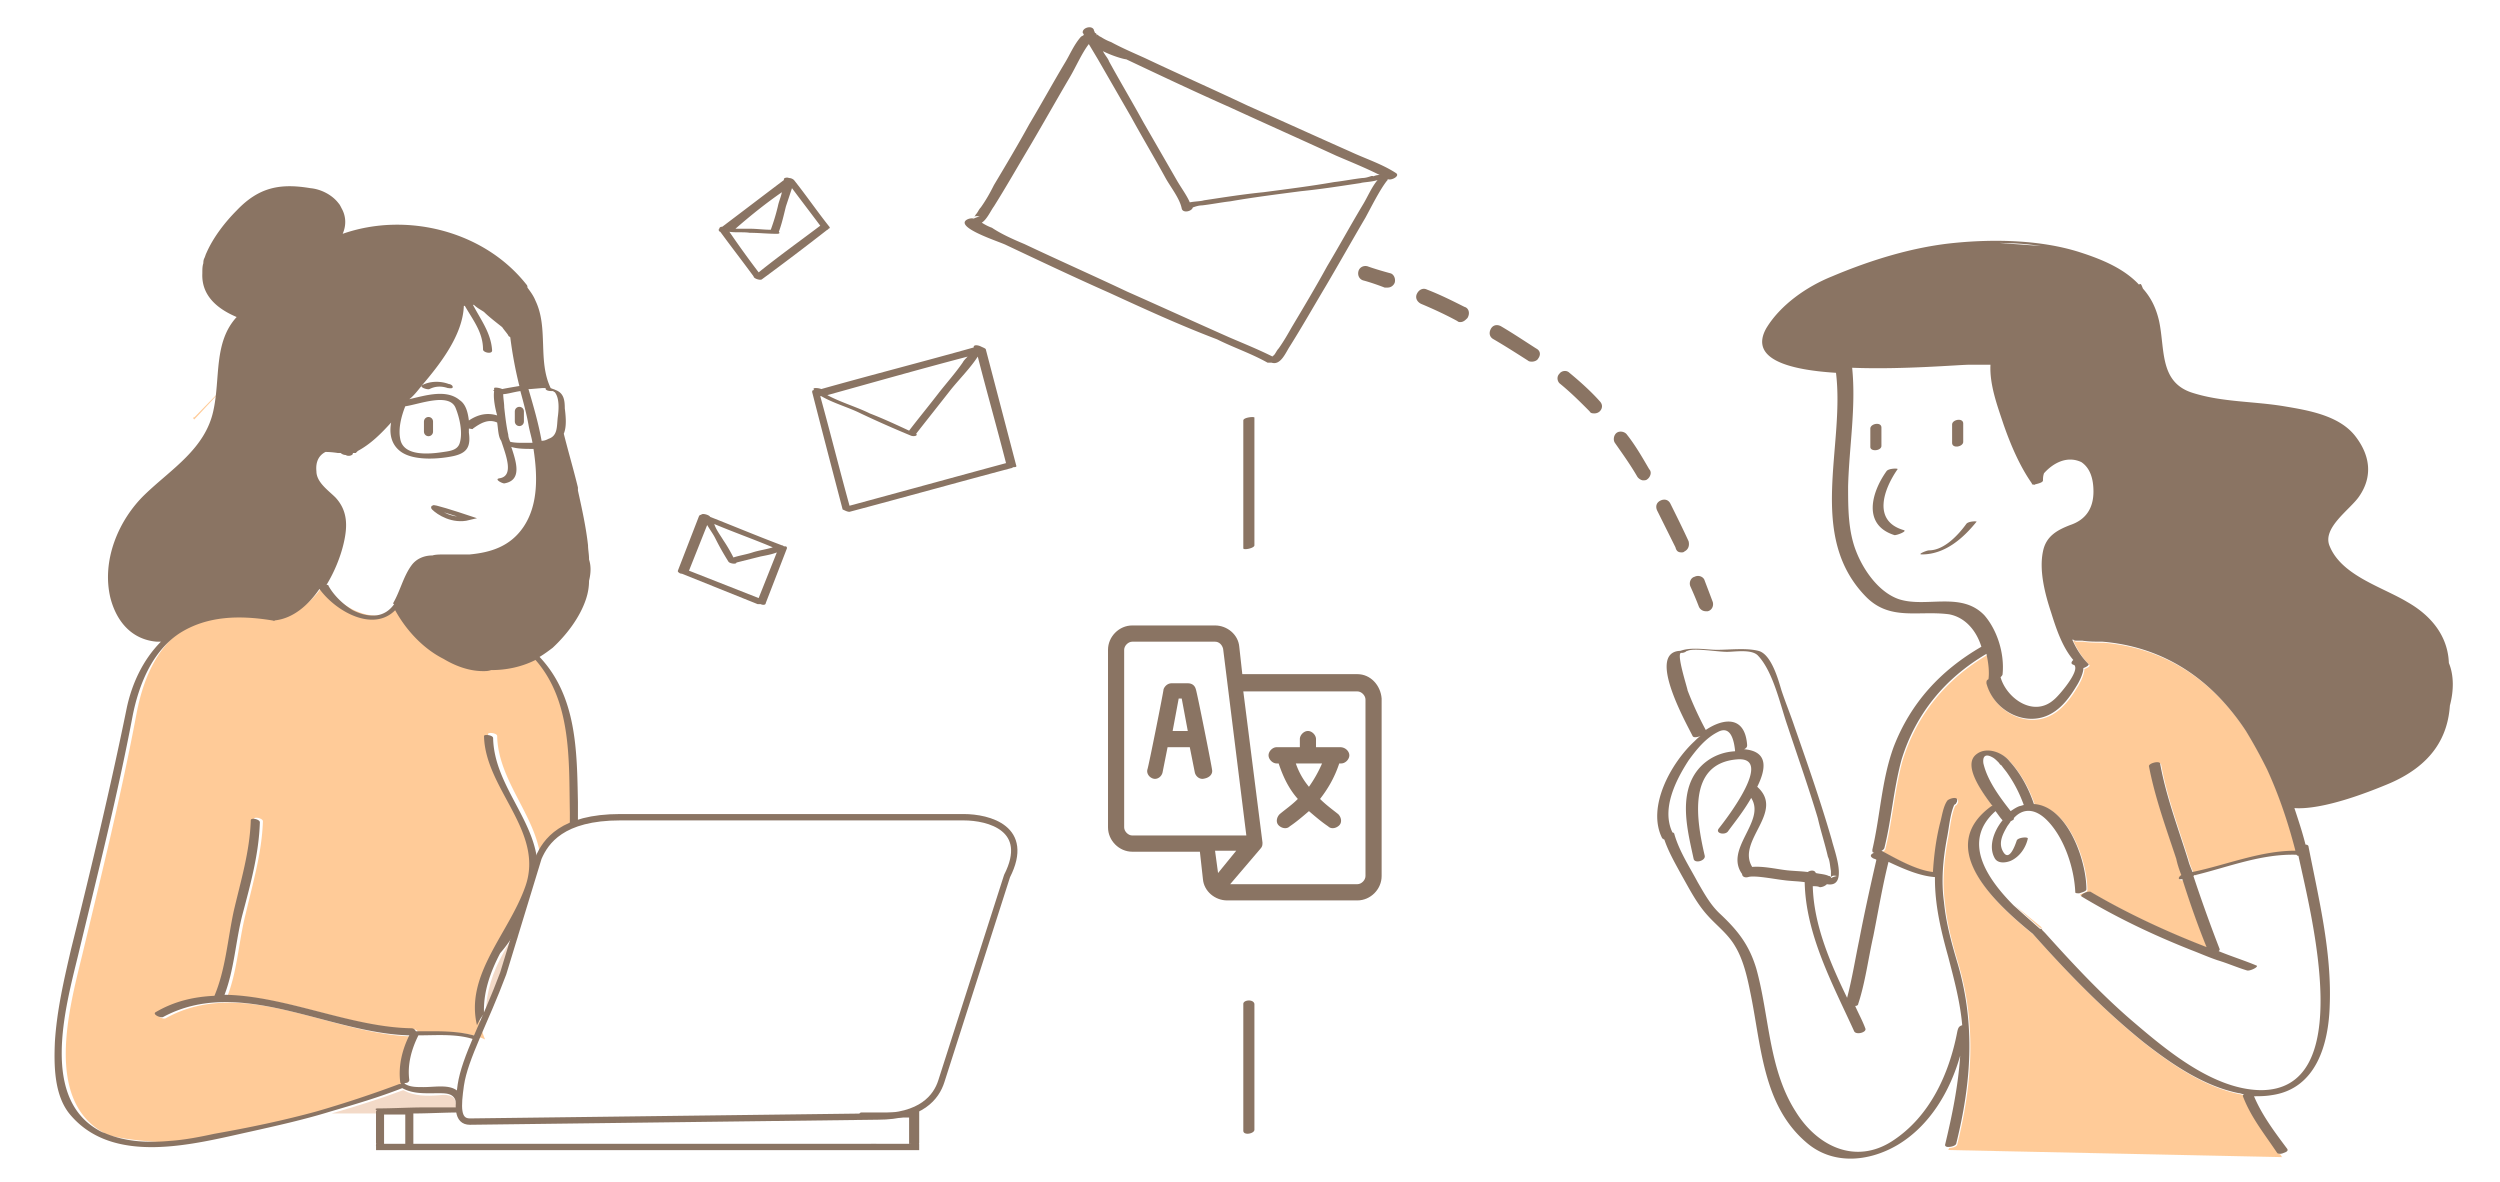<svg fill="none" xmlns="http://www.w3.org/2000/svg" width="275" height="130" viewBox="0 0 275 130"><path opacity=".5" d="m221.507 99.492 2.999 2.456.222.334-.111-.111c-.111-.112-.111-.112-.222-.112-.889-.781-1.888-1.674-2.888-2.567Zm22.88 6.25-.111-.335c-1-.334-2-.781-2.888-1.116l2.999 1.451ZM228.06 72.595c.111.111.111.111 0 0 .111.111 0 0 0 0Zm13.661 23.66c-.111 0-.111 0-.222.112 0-.112.111-.112.222-.112Zm8.885 30.581c-1.333-2.009-2.887-3.906-3.776-6.25v-.112c-.111 0-.333-.111-.444-.111-3.888-.782-7.442-3.237-10.44-5.581-4.443-3.571-8.441-7.701-12.218-11.942-4.109-3.348-10.884-9.486-4.553-14.062h.111c-1.444-1.898-3.221-4.576-1.777-5.692 1.11-.893 2.887-.223 3.665.781 1.222 1.34 2.11 3.013 2.665 4.688 3.666.223 5.776 6.138 5.776 9.375 0 .223-.444.334-.778.446v.112l.223.111c.111-.223.888-.558 1.11-.335 3.999 2.344 8.33 4.353 12.662 6.027-1-2.455-1.888-5.022-2.666-7.477-.555.111-.444-.224-.111-.447-.222-.558-.444-1.228-.555-1.786-1.111-3.348-2.333-6.696-2.999-10.156-.111-.335 1.111-.67 1.222-.335.666 3.683 1.999 7.143 3.11 10.715.111.446.333.892.444 1.227 3.776-.78 7.441-2.343 11.328-2.343-.777-3.014-1.777-6.027-3.109-8.929a55.47 55.47 0 0 0-2.333-4.241 26.212 26.212 0 0 0-2.11-2.79c-3.665-4.241-8.33-6.585-13.661-7.031-.778 0-1.555 0-2.221-.112h-.667c-.111 0-.222 0-.333-.112h-.111c.444 1.005 1 1.898 1.777 2.679.111.111-.222.335-.555.446 0 .67-.556 1.674-.778 2.01-.666 1.115-1.555 2.343-2.776 3.013-2.777 1.562-6.331-.335-7.109-3.349 0-.223 0-.334.223-.446.111-.781 0-1.786-.223-2.79-4.553 2.678-7.774 6.585-9.329 11.607-.889 3.236-1.111 6.585-1.888 9.71 0 .111-.222.335-.333.335 1.666.892 3.776 2.12 5.664 2.343.111-1.785.333-3.571.777-5.357.223-.781.334-1.785.778-2.455.111-.223 1.11-.558 1.11-.112 0 .112 0 .223-.111.335 0 .112-.111.112-.222.223-.444 1.005-.555 2.456-.777 3.572-.444 2.343-.667 4.799-.333 7.142.222 2.344.888 4.688 1.555 6.92 1.888 6.585 1.443 12.947-.223 19.643-.111.223-.555.335-.888.335 0 .111-.111.223-.111.223l36.763.781-.112-.111c0-.223-.333-.223-.333-.335Zm-223.13-7.143c-.334.112-.667.223-.889.335.222-.112.555-.223.889-.335Zm-6.22-73.772c0 .111 0 .111.11.223 3.777-4.018 4.221-4.576.112-.335-.111.112-.111.112-.222.112Z" fill="#FF9833"/><path d="M209.401 58.31c-3.443-1.005-2.221-4.465-.667-6.697.112-.112-.999-.112-1.221.223-1.666 2.344-2.666 5.915.888 7.031.333 0 1.444-.446 1-.558Zm6.886-.67c-.889 1.227-2.444 2.901-4.11 2.901-.222 0-1.332.447-.777.447 2.555 0 4.554-1.786 5.998-3.572.222-.111-.889-.111-1.111.224Zm-.333-9.04v-2.01c0-.67-1.222-.446-1.222.112v2.009c0 .67 1.222.446 1.222-.112Zm-8.997.446v-2.01c0-.669-1.221-.446-1.221.112v2.01c0 .557 1.221.446 1.221-.112Zm62.53 28.571c-.222 3.237-1.777 6.585-6.997 8.706-5.664 2.343-8.663 2.678-10.107 2.567.444 1.339.889 2.678 1.222 4.017.222 0 .333.112.333.224 1.111 5.692 2.555 11.495 2.333 17.41-.112 4.241-1.444 9.264-6.442 9.933-.667.112-1.333.112-1.888.112.888 2.12 2.332 4.018 3.665 5.803.111.224-.111.335-.444.447-.223.111-.556.111-.667 0-1.333-2.009-2.888-3.906-3.776-6.25v-.112l.111-.111c-.222 0-.333-.112-.555-.112-3.888-.781-7.442-3.237-10.441-5.58-4.442-3.572-8.441-7.701-12.217-11.942-4.109-3.349-10.884-9.487-4.553-14.063h.111c-1.444-1.897-3.221-4.576-1.777-5.692 1.11-.893 2.887-.223 3.665.781 1.221 1.34 2.11 3.014 2.665 4.688 3.665.223 5.776 6.138 5.776 9.375 0 .223-.445.335-.778.447-.222 0-.444 0-.444-.112-.111-2.679-1.222-6.027-3.11-7.924-1.333-1.34-2.665-1.34-3.665-.224.111.112-.111.224-.333.335-.111.224-.333.447-.444.67-.445.781-.889 1.674-.445 2.567.667 1.34 1.333-.447 1.555-1.116.111-.335 1.222-.447 1.222-.223-.222 1.004-.889 2.009-1.888 2.455-.556.223-1.444.335-1.777-.335-.667-1.228-.111-2.902.888-4.13-.222-.222-.444-.557-.777-1.004-3.665 3.237-1.111 7.255 1.999 10.38 1 .893 1.999 1.785 2.888 2.567.111 0 .222 0 .222.111l.111.112.222.223c3.11 3.46 6.331 6.92 9.885 9.933 3.665 3.125 8.663 7.255 13.772 7.366 10.662.112 5.664-19.085 4.22-25.781-.111 0-.111 0-.222-.112-3.887-.111-7.441 1.34-11.106 2.233-.111 0-.111 0-.222.111a170.937 170.937 0 0 0 2.887 8.036c0 .111 0 .111-.111.223 1.333.558 2.777 1.005 4.11 1.563.444.111-.667.669-1 .558-1.11-.335-2.11-.782-3.221-1.116-.999-.335-1.999-.782-2.887-1.117-4.221-1.674-8.219-3.571-12.107-5.915v-.111c.111-.224.889-.558 1.111-.335 3.998 2.344 8.33 4.353 12.662 6.027-1-2.456-1.889-5.023-2.666-7.478-.555.112-.444-.223-.111-.447-.222-.557-.444-1.227-.555-1.785-1.111-3.348-2.333-6.697-2.999-10.156-.111-.335 1.11-.67 1.222-.335.666 3.683 1.999 7.143 3.109 10.714.111.447.334.893.445 1.228 3.776-.782 7.441-2.344 11.328-2.344-.777-3.013-1.777-6.027-3.11-8.929a55.1 55.1 0 0 0-2.332-4.24 26.202 26.202 0 0 0-2.11-2.79c-3.665-4.242-8.33-6.586-13.661-7.032-.778 0-1.555 0-2.222-.112h-.666c-.111 0-.222 0-.333-.111h-.111c.444 1.004.999 1.897 1.777 2.678.111.112-.222.335-.555.447 0 .67-.556 1.674-.778 2.009-.666 1.116-1.555 2.343-2.777 3.013-2.776 1.563-6.33-.335-7.108-3.348 0-.223 0-.335.222-.447.111-.78 0-1.785-.222-2.79-4.553 2.679-7.774 6.585-9.329 11.607-.889 3.237-1.111 6.585-1.888 9.71 0 .112-.223.335-.334.335 1.666.893 3.777 2.12 5.665 2.344.111-1.786.333-3.572.777-5.357.222-.782.333-1.786.778-2.456.111-.223 1.11-.558 1.11-.111 0 .111 0 .223-.111.334 0 .112-.111.112-.222.224-.444 1.004-.555 2.455-.777 3.571-.445 2.344-.667 4.8-.334 7.143.223 2.344.889 4.687 1.555 6.92 1.889 6.584 1.444 12.946-.222 19.642-.111.224-.555.335-.888.335-.222 0-.333-.111-.333-.223.777-3.237 1.443-6.473 1.666-9.821-1.111 3.906-3.332 7.7-6.887 9.821-3.22 1.897-7.219 2.232-10.107-.335-4.775-4.129-4.886-10.714-6.108-16.518-.333-1.674-.778-3.571-1.666-5.022-.778-1.339-1.999-2.232-2.999-3.348-1.222-1.34-1.999-2.902-2.888-4.465-.666-1.227-1.443-2.566-1.888-3.906-.111 0-.111-.111-.222-.111-1.777-3.46 1-8.37 3.554-10.715.222-.223.445-.446.667-.558-.334.112-.778.224-.889 0-.777-1.562-5.109-9.263-1.333-9.375 1.222-.446 2.888-.111 3.999-.111 1.444 0 3.221-.224 4.553.111 1.444.335 2.222 3.237 2.555 4.353.444 1.34 1 2.679 1.444 4.018 1.444 4.13 2.887 8.259 4.109 12.5.222 1.004 1.888 5.245-.555 4.799a1.196 1.196 0 0 1-.778.335c-.222-.112-.444-.112-.777-.112.111 4.241 1.888 8.371 3.776 12.277.556-2.121.889-4.241 1.333-6.362.555-2.901 1.222-5.915 1.888-8.817-.111-.111-.333-.111-.444-.223-.333-.223-.111-.446.222-.558-.222 0-.222-.111-.222-.335.888-3.794.999-7.589 2.332-11.272 1.888-4.91 5.22-8.482 9.663-11.05-.555-1.785-1.777-3.236-3.554-3.57-3.443-.447-6.553.78-9.219-2.01-6.441-6.696-2.221-16.406-3.221-24.553-5.331-.335-9.551-1.563-7.663-4.91 1.555-2.568 4.443-4.577 7.219-5.693 4.221-1.785 8.885-3.236 13.439-3.683 4.443-.446 9.552-.334 13.772 1.005 2.444.781 4.887 1.786 6.553 3.571.222-.111.222-.111.444.447.889 1.004 1.444 2.12 1.777 3.571.667 3.125 0 6.808 3.777 7.924 3.221 1.005 6.664.893 9.996 1.451 2.665.447 5.997 1.005 7.774 3.237 1.666 2.12 1.999 4.464.444 6.696-.999 1.451-4.109 3.46-3.22 5.469 1.332 3.236 5.775 4.464 8.552 6.138 2.554 1.451 4.442 3.683 4.553 6.697.556 1.339.556 3.013.111 4.687Zm-49.646 6.25c-.222-.223-.444-.446-.666-.558-.778-.446-1.111-.111-1 .67.444 1.897 1.777 3.683 2.999 5.245.333-.223.666-.446.999-.558.111 0 .334-.111.445-.111-.445-1.228-1-2.344-1.777-3.46-.223-.335-.445-.558-.667-.893-.222-.112-.222-.223-.333-.335Zm.111-57.143c1.444.112 2.999.224 4.554.335a32.435 32.435 0 0 0-4.554-.335Zm-32.32 53.572c1.999-1.34 4.332-1.563 4.554 1.674 0 .223-.111.335-.334.446 2.666.224 2.444 2.12 1.444 4.13 3.11 2.79-2.332 5.915-.555 8.817 1.111-.112 2.666.223 3.554.335.778.111 1.666.111 2.555.223.333-.224.777-.224.888.111.444.112 1 .112 1.444.335.111 0 .111 0 .222.112v.111c.222-.111.555-.223.667-.223-.445-.112-.556 0-.667.112v-.67c-.111-.558-.111-1.116-.333-1.562-.333-1.451-.778-2.79-1.111-4.242-.999-3.348-2.221-6.807-3.332-10.156-.777-2.232-1.555-5.915-3.221-7.7-.666-.782-2.554-.447-3.443-.447-.999 0-3.665-.447-4.331-.112 0 0-.111 0-.222.112-.222.112-.334.112-.445.112-.666-.112.667 3.906.667 4.129a37.936 37.936 0 0 0 1.999 4.353Zm28.211 32.477c-.222-2.567-.889-5.022-1.555-7.589-.778-2.79-1.444-5.58-1.444-8.482v-.223c-1.666-.112-3.443-.893-5.109-1.674-.667 2.678-1.111 5.357-1.666 8.147-.555 2.455-.889 5.134-1.666 7.478 0 .111-.111.223-.333.223.333.781.777 1.562 1.11 2.455.222.447-.999.781-1.221.335-2.333-5.134-5.332-10.603-5.443-16.406-.777-.112-1.554-.112-2.332-.223-1-.112-3.221-.558-3.887-.335-.445.111-.667-.112-.667-.335-1.999-2.79 2.666-5.804 1-8.37-.889 1.562-1.999 2.901-2.555 3.682-.333.447-1.443.224-.999-.334.888-1.117 6.108-7.924 1.999-7.59-5.553.447-4.443 6.808-3.554 10.603.111.558-1.111.893-1.222.335-.555-2.567-1.333-5.58-.444-8.147.777-2.233 2.777-3.572 4.998-3.683v-.112c-.111-1.005-.444-2.79-1.888-2.01-1.333.67-2.333 1.898-3.221 3.126-1.444 2.232-2.999 5.357-1.777 7.924.111 0 .222.112.222.223.555 1.898 1.666 3.572 2.554 5.246.778 1.34 1.444 2.567 2.555 3.571 1.888 1.786 3.11 3.348 3.887 5.915 1.444 5.134 1.333 11.049 4.332 15.737 2.332 3.795 6.553 5.915 10.662 3.237 4.11-2.679 6.22-7.366 7.108-11.942.111-.558.222-.67.556-.782Zm12.217-40.178c-1.222-1.451-1.888-3.46-2.444-5.246-.666-2.009-1.332-4.576-.888-6.696.333-1.674 1.555-2.344 2.999-2.902 1.666-.558 2.554-1.786 2.554-3.683 0-1.34-.333-2.567-1.333-3.237-1.666-.78-3.221.224-4.109 1.228-.111.335-.111.558-.111.781 0 .224-.444.335-.889.447-.111.111-.111 0-.222 0s-.111 0-.111-.112c-1.333-1.897-2.332-4.24-3.11-6.473-.666-2.009-1.555-4.353-1.444-6.585h-2.221c-1.222 0-7.441.558-12.994.335.444 4.353-.334 8.705-.445 13.058 0 2.344 0 4.91.889 7.143.777 2.009 2.443 4.464 4.665 5.245 2.998 1.005 6.886-.892 9.44 1.786 1.444 1.674 2.221 4.241 1.999 6.473 0 .112-.111.224-.222.335.667 2.344 3.665 4.464 5.887 2.456.444-.335 2.887-3.125 2.221-3.795-.444-.112-.333-.335-.111-.558.111.111.111.111 0 0 .111.111 0 0 0 0ZM121.992 32.193c-3.776-1.674-7.552-3.46-11.328-5.245-.667-.335-4.554-1.563-4.554-2.456 0-.335.666-.558.999-.446.223-.112.556-.223.667-.223-.444-.112-.667 0-.667.111 0 0 .112-.111.223-.335.222-.223.333-.558.555-.781.555-.781 1-1.563 1.444-2.455 1.333-2.232 2.665-4.465 3.887-6.697 1.333-2.232 2.555-4.464 3.887-6.696.556-.893 1-2.01 1.777-2.902.111-.112.223-.112.334-.223 0-.112-.111-.223-.111-.223-.112-.558.999-.893 1.221-.335 0 .111.111.223.111.335.111 0 .222.111.222.334 0-.334.112 0 .445.112.333.223.777.446 1.11.558 1.222.67 2.555 1.228 3.777 1.786 3.776 1.785 7.552 3.46 11.328 5.245 3.777 1.674 7.442 3.348 11.218 5.023 1.666.78 3.443 1.339 4.998 2.343.555.335-.555.893-.889.67 0 .112 0 .112-.111.223-.777 1.005-1.666 2.79-2.332 4.018-1.444 2.456-2.888 5.022-4.332 7.478-1.332 2.232-2.665 4.576-3.998 6.696-.444.67-1 2.12-1.999 1.786h-.444c-1.778-1.005-3.777-1.674-5.554-2.567-4.109-1.563-7.996-3.348-11.884-5.134Zm18.548 7.255h-.333.333ZM121.326 5.63c.222.446.555.78.666 1.116 1.222 2.232 2.555 4.464 3.776 6.696l3.666 6.362c.444.78 1.11 1.674 1.443 2.455.556-.112 1.222-.112 1.555-.223 2.222-.335 4.332-.67 6.553-.893 2.555-.335 5.22-.67 7.775-1.116.999-.112 2.11-.335 3.11-.447.333 0 .666-.111.999-.223h.222l-.111.112c.111-.112.445-.223.778-.223-1.555-.782-3.221-1.451-4.776-2.12-3.887-1.787-7.886-3.572-11.773-5.358-3.776-1.674-7.552-3.46-11.329-5.246-.222 0-1.443-.334-2.554-.892Zm-8.663 21.205c3.776 1.786 7.552 3.46 11.328 5.245 3.777 1.674 7.442 3.349 11.218 5.023 1.555.67 3.221 1.339 4.776 2.12 0 0 0-.111.111-.111.222-.224.333-.558.555-.782.556-.78 1-1.562 1.444-2.343 1.333-2.233 2.666-4.465 3.887-6.697 1.333-2.232 2.555-4.464 3.888-6.696.555-.893.999-2.01 1.666-2.79-.667.223-1.555.223-1.888.335-2.222.334-4.332.67-6.553.892-2.555.335-5.22.67-7.775 1.116-.999.112-2.11.335-3.11.447-.333 0-.666.111-.999.223-.111.447-1.111.67-1.222.112-.222-1.116-1.222-2.344-1.777-3.349-1.222-2.232-2.555-4.464-3.776-6.696l-3.665-6.362-1-1.674c-.778 1.005-1.444 2.567-2.11 3.683-1.444 2.456-2.888 5.023-4.332 7.478-1.333 2.232-2.665 4.576-3.998 6.696-.333.447-.778 1.451-1.333 1.786.333.223.777.447 1.111.558.999.67 2.221 1.228 3.554 1.786Zm38.539-7.366c.223-.112.223 0 0 0Zm-.777 9.821c-.444-.111-.888.112-1 .558-.111.447.112.893.556 1.005 0 0 .888.223 2.332.781h.333a.835.835 0 0 0 .778-.558c.111-.447-.111-.893-.444-1.005-1.666-.446-2.555-.78-2.555-.78Zm22.213 11.719c-.333-.335-.888-.223-1.111.112-.333.334-.222.892.112 1.116 1.221 1.004 2.221 2.009 3.22 3.013.112.223.334.223.556.223a.845.845 0 0 0 .555-.223c.333-.335.333-.781 0-1.116-.888-1.005-2.11-2.12-3.332-3.125Zm12.328 19.755c.111 0 .223 0 .334-.112.444-.223.555-.67.444-1.116-.667-1.451-1.333-2.79-1.999-4.13-.222-.446-.667-.558-1.111-.334-.444.223-.555.67-.333 1.116l1.999 4.017c.111.447.333.558.666.558ZM168.973 38.33c-1.222-.78-2.555-1.674-3.887-2.455-.445-.223-.889-.111-1.111.335-.222.446-.111.893.333 1.116 1.333.781 2.555 1.563 3.776 2.344.112.111.334.111.445.111.222 0 .555-.111.666-.334.333-.447.222-.893-.222-1.117Zm9.996 9.487c-.222-.335-.778-.446-1.111-.223-.333.223-.444.781-.222 1.116.778 1.116 1.666 2.344 2.444 3.683.111.223.444.446.666.446.111 0 .333 0 .444-.111.333-.224.556-.782.222-1.116-.777-1.34-1.555-2.679-2.443-3.795Zm-17.882-14.063c-1.332-.67-2.665-1.339-4.109-1.897-.444-.223-.889 0-1.111.447-.222.446 0 .892.445 1.116 1.332.558 2.776 1.227 3.998 1.897.111.112.222.112.333.112.333 0 .555-.224.778-.447.333-.558.111-1.116-.334-1.227Zm25.768 32.925a.835.835 0 0 0 .777.558h.222c.444-.112.667-.558.555-1.005 0 0-.333-.893-.888-2.344-.111-.446-.666-.67-1.111-.446-.444.112-.666.67-.444 1.116.555 1.228.889 2.12.889 2.12Zm-50.091 43.75v13.951c0 .558 1.222.334 1.222-.112V110.43c-.111-.558-1.222-.447-1.222 0Zm0-64.175v14.063c0 .223 1.222 0 1.222-.335V45.921c-.111-.112-1.222 0-1.222.334ZM133.321 84.648c0-.223-1.666-8.593-1.777-8.817-.111-.446-.444-.67-.888-.67h-1.777c-.445 0-.778.336-.889.67 0 .224-1.666 8.594-1.777 8.817-.111.447.222.893.666 1.005.445.111.889-.223 1-.67l.555-2.79h2.444l.555 2.79c.111.447.555.781 1 .67.666-.112.999-.558.888-1.005Zm-4.331-4.24.666-3.572h.333l.667 3.571h-1.666ZM147.427 82.193h-2.666V81.3c0-.446-.444-.893-.888-.893-.445 0-.889.447-.889.893v.893h-2.554c-.445 0-.889.447-.889.893s.444.893.889.893h.222c.555 1.674 1.221 2.901 2.11 3.906-.666.67-1.333 1.116-1.999 1.674-.333.335-.445.893-.111 1.228.333.335.888.446 1.221.111.667-.446 1.333-1.004 2.111-1.674.777.67 1.444 1.228 2.11 1.674.333.335.888.224 1.222-.111.333-.335.222-.893-.111-1.228-.556-.446-1.333-1.004-2-1.674.778-1.005 1.555-2.232 2.111-3.906h.222c.444 0 .888-.447.888-.893 0-.447-.444-.893-.999-.893Zm-3.443 4.353a8.115 8.115 0 0 1-1.444-2.567h2.887a14.04 14.04 0 0 1-1.443 2.567Z" fill="#8A7463"/><path d="M149.315 74.157h-12.662l-.333-3.013c-.111-1.34-1.333-2.344-2.666-2.344h-9.107c-1.444 0-2.666 1.228-2.666 2.679V91.01c0 1.45 1.222 2.679 2.666 2.679h7.441l.334 3.013c.111 1.34 1.332 2.344 2.665 2.344h14.328c1.443 0 2.665-1.228 2.665-2.679V76.836c-.111-1.451-1.222-2.679-2.665-2.679Zm-24.768 17.746c-.444 0-.889-.447-.889-.893V71.479c0-.447.445-.893.889-.893h9.107c.445 0 .778.335.889.781.111 1.005 2.443 19.531 2.554 20.536h-12.55Zm9.44 4.13-.333-2.456h2.333l-2 2.455Zm16.216.334c0 .447-.444.893-.888.893H135.32l3.332-3.906c.222-.224.222-.447.222-.67l-2.11-16.63h12.551c.444 0 .888.447.888.894v19.42Z" fill="#8A7463"/><path d="M48.356 120.474c-1.444.112-2.777.112-3.999-.558-2.665 1.005-5.22 1.786-7.885 2.567h4.998c-.111-.111-.111-.223.11-.223 1.667 0 3.333 0 5.11-.112l3.665-.223c-.111-.223-.222-.446-.222-.669-.111-.782-1-.893-1.777-.782ZM54.464 109.314c.111-.224.334-.447.445-.67 0 0 0-.112.11-.112.112-.223.112-.558.223-.781.111-.781.333-1.674.777-2.344.111-.781.445-1.562.889-2.232 0-.335 0-.781.11-1.116-.554 1.005-1.22 1.897-1.665 2.79-1.11 2.009-1.888 4.241-1.888 6.473.222-.781.555-1.45 1-2.008Z" fill="#F3DAC8"/><path opacity=".5" d="M63.017 89.224c-.111-5.803.222-12.388-3.777-16.964-1.555.781-3.22 1.116-4.887 1.116-.333 0-.555.112-.888.112-1.555 0-3.11-.67-4.22-1.34a13.286 13.286 0 0 1-5.332-5.468c-2.443 2.455-6.552.111-8.33-2.344-1.221 1.786-2.887 3.237-4.886 3.46h-.334c-3.443-.558-7.108-.558-10.218 1.45-2.998 2.01-4.442 5.693-5.109 9.152-1.666 8.929-3.887 17.858-5.997 26.675-1.444 5.915-4.22 16.071 2.554 19.642.222.112.334.224.556.224 2.443.558 4.998.669 6.886.781 1.666-.223 3.332-.558 4.887-.781 3.665-.782 7.552-1.451 11.106-2.567 3.11-.893 6.109-1.898 9.108-3.014h.222c-.111-.111-.111-.111-.111-.223-.223-1.786.222-3.571 1-5.134-8.775-.223-18.549-6.696-26.99-2.009-.333.223-1.222-.335-.777-.558 2.11-1.116 4.22-1.674 6.442-1.786 1.221-3.013 1.443-6.25 2.11-9.375.777-3.348 1.777-6.696 1.888-10.156 0-.335 1-.112 1 .223-.112 3.46-1.111 6.808-1.889 10.157-.777 3.013-.888 6.138-1.999 9.04 6.775.111 13.772 3.571 20.436 3.683.222 0 .444.111.444.223 0 0 .112 0 .112.112 2.443 0 5.109-.224 7.33.781-2.666-6.362 2.999-11.272 4.887-16.853 1.999-6.138-4.443-10.826-4.554-16.74 0-.224 1-.112 1 .222.11 4.911 4.22 8.706 4.776 13.393 0-.111.11-.111.11-.223.334-.893.89-1.786 1.667-2.344.444-.446 1.11-.781 1.777-1.004v-1.563Z" fill="#FF9833"/><path d="m75.012 63.108 8.33 3.348h.333c.222.112.555.112.555-.111l2.332-6.027c0-.112 0-.223-.222-.223h-.11s-.112-.112-.223-.112c-2.665-1.004-5.331-2.12-7.886-3.125-.11-.223-.888-.446-1-.223-.11 0-.11 0-.221.112l-2.333 6.026v.112c.111.112.223.223.445.223Zm9.996-2.902c-.667.224-1.555.335-2.222.558-.666.224-1.444.335-2.11.558a16.816 16.816 0 0 0-1.11-1.897c-.334-.558-.778-1.116-1-1.785 2.11.892 4.331 1.674 6.442 2.566Zm-7.22-2.455c.334.558.667 1.005.889 1.451.444.893.888 1.674 1.444 2.567.11.223.888.335.888.111l2.666-.67c.555-.11 1.222-.222 1.777-.446l-2 5.023-7.663-3.014 2-5.022ZM79.232 25.497c1.222 1.674 2.443 3.236 3.665 4.91 0 .224.666.447.889.335a307.57 307.57 0 0 0 7.219-5.469c.11 0 .11-.111.11-.111.112 0 .223-.112.112-.223-1.333-1.674-2.555-3.46-3.887-5.134a.846.846 0 0 0-.556-.224c-.222-.111-.555 0-.555.112v.112c-2.221 1.674-4.554 3.46-6.775 5.134-.222 0-.333.111-.333.223 0 0 0 .111-.111.111.11.112.11.224.222.224Zm6.775-4.353c-.111.558-.333 1.004-.444 1.562a22.57 22.57 0 0 1-.778 2.567c-.777 0-1.555-.111-2.221-.111h-1.666c1.666-1.451 3.332-2.79 5.109-4.018Zm-5.776 4.353c.778.111 1.555 0 2.222.111 1 0 1.999.112 2.999.112.333 0 .333-.112.222-.223.333-.893.555-1.898.777-2.79l.667-2.01c1 1.34 2.11 2.79 3.11 4.13-2.222 1.674-4.554 3.348-6.776 5.134a112.123 112.123 0 0 1-3.22-4.464c-.112 0-.112 0 0 0ZM49.8 42.572c0-.223-.333-.334-.444-.334-.889-.335-2-.335-2.888.111-.444.224.555.558.777.447.667-.335 1.333-.335 2-.112.11 0 .555.112.555-.111Z" fill="#8A7463"/><path d="M100.001 122.372h-5.33l-.556.558h5.886v2.901c-18.214 0-36.429.335-54.644.447 0 0 .111-.112.111-.223v-3.572c1.666 0 3.443-.111 5.11-.111-.112-.558-.223-1.116-.223-1.674v-.67c-.888-.781-2.443-.447-3.776-.447-.778 0-1.444 0-2-.334l-.11-.112c.11 0 .333 0 .444-.112 0 0 .111-.111.111-.223-.222-1.674.222-3.348 1-4.911 2.11 0 4.442-.223 6.441.559v-.447c-2.11-.67-4.442-.558-6.664-.558 0 0-.11 0-.11-.112-.112-.111-.223-.223-.445-.223-6.664-.111-13.772-3.571-20.547-3.683 1.11-2.902 1.222-6.027 2-8.928.888-3.349 1.776-6.585 1.887-10.045 0-.335-1-.558-1-.223-.11 3.46-1.11 6.696-1.887 10.044-.667 3.125-.889 6.362-2.11 9.264-2.222.111-4.332.558-6.442 1.786-.445.223.444.669.777.558 8.441-4.576 18.215 1.785 27.1 2.008-.778 1.563-1.222 3.349-1 5.134 0 .112.111.224.111.224h-.222a124.427 124.427 0 0 1-9.107 3.013c-3.665 1.004-7.441 1.786-11.218 2.455-1.555.335-3.22.67-4.887.782-2.443.223-4.775.111-6.997-.782-.222-.111-.333-.111-.555-.223-6.775-3.46-3.998-13.504-2.555-19.419 2.11-8.817 4.332-17.523 5.998-26.34.666-3.348 2.11-7.031 5.109-9.04 3.11-2.009 6.775-2.009 10.218-1.45.111 0 .222.11.333 0 2-.224 3.665-1.675 4.887-3.46 1.777 2.455 5.887 4.798 8.33 2.343 1.222 2.232 3.11 4.241 5.331 5.357 1.11.67 2.666 1.34 4.332 1.34.333 0 .555 0 .888-.112 1.666 0 3.332-.335 4.887-1.116 3.999 4.576 3.665 11.049 3.776 16.74v1.34c.334-.111.556-.223.889-.335v-2.12c-.111-5.58-.111-11.607-4.22-15.96.555-.335 1-.67 1.443-1.005 1.555-1.45 3-3.348 3.665-5.357.223-.67.334-1.339.334-2.008.222-.893.222-1.675 0-2.344v-.112c0-.446-.111-1.004-.111-1.45-.223-2.01-.667-4.019-1.111-6.028v-.334l-.111-.447c-.444-1.785-1-3.683-1.444-5.469.333-.78.222-1.897.111-2.79 0-.893-.111-1.674-1-2.009-.222-.111-.333-.111-.555-.223-1.444-3.013-.222-6.585-1.666-9.598-.222-.558-.555-1.005-.888-1.451 0-.112 0-.223-.111-.335-4.665-5.915-13.217-8.035-20.214-5.58.444-1.005.333-2.01-.111-2.79-.111-.224-.222-.447-.334-.558-.666-.893-1.888-1.563-3.11-1.674-3.331-.558-5.664-.112-8.107 2.455-1.222 1.228-2.555 2.902-3.332 4.687-.111.224-.111.335-.222.558-.111.224-.111.447-.111.558-.111.335-.111.67-.111 1.117-.111 2.455 1.666 3.906 3.776 4.799-2.555 2.79-1.777 6.696-2.555 10.267-.888 4.241-4.665 6.474-7.552 9.264-2.888 2.79-4.776 7.254-3.776 11.384.666 2.567 2.332 4.576 5.109 4.799h.443c-1.998 2.009-3.22 4.687-3.775 7.366-1.777 8.705-3.888 17.522-6.109 26.451-.777 3.348-1.555 6.696-1.777 10.156-.111 2.567-.111 5.915 1.666 8.036 4.776 5.692 13.661 3.236 19.77 1.897 2.998-.669 5.997-1.339 8.885-2.232 2.666-.781 5.331-1.562 7.886-2.567 1.221.67 2.554.558 3.998.558.777 0 1.666 0 1.888.893 0 .223.111.446.222.558l.111.112H46.69c-1.666 0-3.443.111-5.109.111-.333 0-.333.112-.111.223-.111 0-.111.112-.111.224v3.348c0 .111.11.223.11.223-.443 0 .445.335.667.335 19.326 0 38.762-.447 58.088-.447.222.224.888.224.888-.111v-3.572c-.111 0-.999-.111-1.111.224Zm-41.65-79.576 1.334-.112h.333v.112c.11.223.555.223.777.223.111 0 .111.111.222.111.556.67.445 2.01.334 2.79-.111 1.005 0 2.01-1 2.344-.222.112-.444.224-.777.224-.334-1.898-.889-3.795-1.444-5.692h.222Zm-1.11.223c.333 1.228.667 2.455.889 3.683.11.67.333 1.34.444 2.009h-1c-.444 0-1 0-1.443-.112-.111-.223-.223-.558-.223-.781-.222-1.004-.333-2.009-.444-3.013 0-.447-.11-1.005-.11-1.451.443 0 1.11-.224 1.887-.335Zm-10.884-.558c1.999-2.344 4.553-5.58 4.665-8.817h.11c.89 1.562 2 2.902 2 4.799 0 .335 1 .558 1 .112-.112-1.898-1.222-3.349-2.11-5.023h.11c.333.335.778.558 1.11.782.556.558 1.445 1.227 2 1.674.222.334.444.558.666.892 0 .112.111.112.223.224a45.38 45.38 0 0 0 1 5.357c-.667.111-1.334.223-1.889.335-.222-.112-.777-.224-.889-.112v.223c-.11 0-.11.112 0 .112-.11.781.112 1.897.334 2.678-1.111-.334-2.11-.111-3.11.558-.111-.892-.333-1.785-1-2.232-1.444-1.227-3.665-.558-5.553-.111.444-.335.889-.893 1.333-1.451Zm-1.777 2.232c1.555-.223 4.887-1.563 5.553.223.444 1.116.777 2.679.444 3.795-.222.781-1 .893-1.777 1.004-1.444.224-4.442.558-4.776-1.45-.222-1.117.111-2.456.556-3.572Zm-8.774 5.022c.666 0 1.332.112 1.332.112h.334a.846.846 0 0 0 .555.223c.333.223.888 0 .777-.223h.334s.11-.112.222-.223c1.444-.782 2.554-1.898 3.665-3.125-.222 1.227 0 2.455 1.11 3.236 1.444 1.005 4.221.782 5.776.447 1.444-.335 1.888-1.005 1.666-2.567v-.447c.222 0 .444.112.444 0 .778-.558 1.666-1.116 2.666-.67.11.67.11 1.563.444 2.01.555 1.674 1.444 3.906-.222 4.13-.556.11.333.557.555.557 2-.335 1.333-2.344.778-4.018.666.224 1.555.224 2.443.224.444 2.901.555 6.138-1.11 8.593-1.444 2.12-3.555 2.79-5.887 3.014H49.133c-.666 0-1.221 0-1.555.111-.888 0-1.777.335-2.332 1.116-.888 1.228-1.222 2.79-1.999 4.13 0 0 0 .111.111.111-.555.782-1.222 1.117-1.888 1.228-.889.112-1.777-.111-2.666-.558-1.11-.67-2.11-1.674-2.665-2.678 0-.112-.111-.112-.222-.112.888-1.451 1.554-3.125 1.888-4.576.444-1.897.444-3.571-.889-5.022-.777-.782-2.11-1.674-2.11-2.902-.111-1.116.333-1.786 1-2.12Zm6.33 76.563s.111-.112.111-.223V122.595h2.333v3.46c0 .111.11.223.222.223h-2.666Z" fill="#8A7463"/><path d="M57.019 101.948c0-.893.11-1.786.555-2.567v-.112c.111-.893.556-1.674 1.11-2.344 0-.67.223-1.34.445-1.897-.333-4.91-4.776-8.706-4.887-13.84 0-.334-1-.446-1-.223.112 5.804 6.665 10.491 4.554 16.518-1.777 5.134-6.664 9.71-5.33 15.29.221-.446.443-.892.777-1.227-.111-2.344.666-4.576 1.777-6.697.777-.893 1.444-1.897 1.999-2.901ZM108.442 38.443c0-.112-.333-.223-.555-.335-.222-.111-.667-.223-.778 0v.112c-5.553 1.562-11.217 3.013-16.77 4.576-.223-.112-1.111-.224-.778.111h.111-.111c-.222 0-.222.112-.222.224 1.11 4.352 2.221 8.593 3.332 12.834 0 .112.11.112.11.112.223.112.445.223.667.223 5.887-1.562 11.884-3.236 17.771-4.799.111 0 .222-.111.222-.111.222 0 .444 0 .333-.224l-3.332-12.723Zm-1.999.781c-.222.224-.444.447-.555.67-.778 1.116-1.666 2.12-2.555 3.236-1.111 1.451-2.221 2.79-3.332 4.242-1.444-.67-2.888-1.34-4.331-1.898-1.333-.67-3.221-1.227-4.665-2.009 5.22-1.45 10.329-2.901 15.438-4.24Zm4.22 11.719c-5.775 1.563-11.44 3.125-17.215 4.688-1.11-4.018-2.11-8.036-3.22-12.054h.11c1.333.781 3 1.228 4.332 1.897a120.55 120.55 0 0 0 5.553 2.456c.333.111.778 0 .556-.224 1.221-1.562 2.554-3.236 3.776-4.799.888-1.116 2.221-2.455 2.999-3.683.999 3.907 2.11 7.813 3.109 11.719.112 0 .112 0 0 0Z" fill="#8A7463"/><path d="M50.688 119.358c-.333 2.344-.444 4.018 1 4.018l44.87-.558c4.776 0 6.442-2.121 6.998-3.906l7.219-22.545c2.665-5.245-1.999-6.473-4.776-6.473H68.237c-6.442 0-8.22 2.678-8.997 4.464l-3.887 12.723c-2 5.358-4.22 9.264-4.665 12.277ZM41.365 126.166h59.745" stroke="#8A7463" stroke-width=".7"/><path d="M47.134 46.367v1.116M57.13 45.251v1.116" stroke="#8A7463" stroke-linecap="round"/><path d="M47.69 55.854c.555.558 2.11 1.562 3.887 1.116-1.408-.47-4.156-1.349-3.887-1.116Z" stroke="#8A7463" stroke-width=".5" stroke-linecap="round"/></svg>
